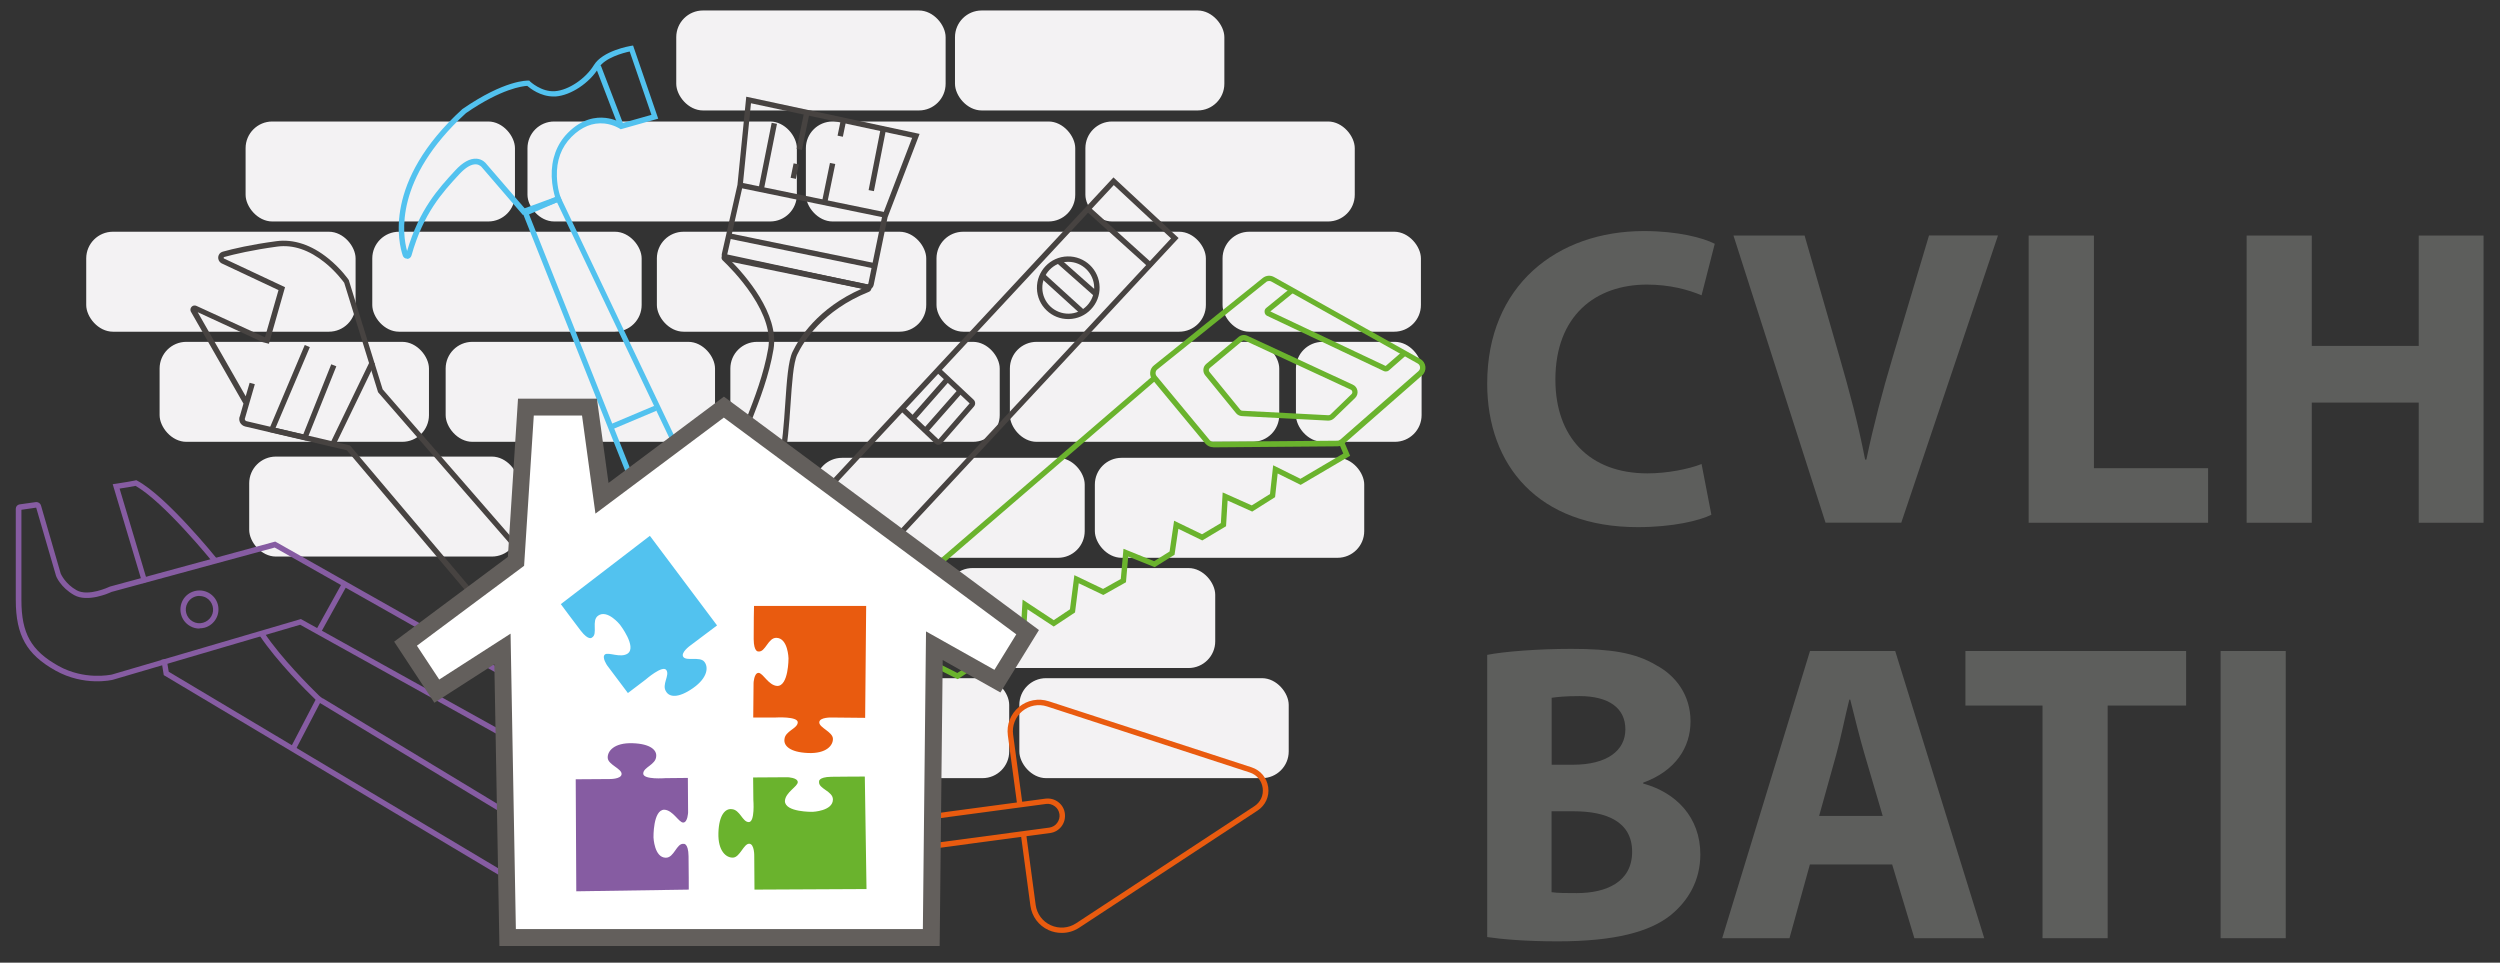 <?xml version="1.0" encoding="UTF-8"?><svg id="a" xmlns="http://www.w3.org/2000/svg" viewBox="0 0 221.81 85.41"><rect x="0" y="0" width="221.81" height="85.41" fill="#333333" stroke="none"/><rect x="72.34" y="40.62" width="23.9" height="8.87" rx="2.37" ry="2.37" fill="#f3f2f3" stroke-width="0"/><rect x="97.14" y="40.62" width="23.9" height="8.87" rx="2.37" ry="2.37" fill="#f3f2f3" stroke-width="0"/><rect x="65.64" y="60.17" width="23.9" height="8.87" rx="2.37" ry="2.37" fill="#f3f2f3" stroke-width="0"/><rect x="90.44" y="60.17" width="23.9" height="8.87" rx="2.37" ry="2.37" fill="#f3f2f3" stroke-width="0"/><rect x="59.12" y="50.4" width="23.9" height="8.87" rx="2.37" ry="2.37" fill="#f3f2f3" stroke-width="0"/><rect x="83.92" y="50.4" width="23.9" height="8.87" rx="2.37" ry="2.37" fill="#f3f2f3" stroke-width="0"/><rect x="71.5" y="10.78" width="23.9" height="8.87" rx="2.37" ry="2.37" fill="#f3f2f3" stroke-width="0"/><rect x="96.3" y="10.78" width="23.9" height="8.87" rx="2.37" ry="2.37" fill="#f3f2f3" stroke-width="0"/><rect x="64.8" y="30.33" width="23.9" height="8.87" rx="2.37" ry="2.37" fill="#f3f2f3" stroke-width="0"/><rect x="89.6" y="30.33" width="23.9" height="8.87" rx="2.37" ry="2.37" fill="#f3f2f3" stroke-width="0"/><rect x="114.98" y="30.33" width="11.15" height="8.87" rx="2.37" ry="2.37" fill="#f3f2f3" stroke-width="0"/><rect x="58.28" y="20.56" width="23.9" height="8.87" rx="2.37" ry="2.37" fill="#f3f2f3" stroke-width="0"/><rect x="83.09" y="20.56" width="23.9" height="8.87" rx="2.37" ry="2.37" fill="#f3f2f3" stroke-width="0"/><rect x="108.47" y="20.56" width="17.6" height="8.87" rx="2.37" ry="2.37" fill="#f3f2f3" stroke-width="0"/><rect x="21.79" y="10.78" width="23.9" height="8.87" rx="2.37" ry="2.37" fill="#f3f2f3" stroke-width="0"/><rect x="46.8" y="10.78" width="23.9" height="8.87" rx="2.37" ry="2.37" fill="#f3f2f3" stroke-width="0"/><rect x="60" y=".93" width="23.9" height="8.87" rx="2.37" ry="2.37" fill="#f3f2f3" stroke-width="0"/><rect x="84.73" y=".93" width="23.9" height="8.87" rx="2.37" ry="2.37" fill="#f3f2f3" stroke-width="0"/><rect x="14.16" y="30.33" width="23.9" height="8.87" rx="2.37" ry="2.37" fill="#f3f2f3" stroke-width="0"/><rect x="22.11" y="40.51" width="23.9" height="8.87" rx="2.37" ry="2.37" fill="#f3f2f3" stroke-width="0"/><rect x="39.54" y="30.33" width="23.9" height="8.87" rx="2.37" ry="2.37" fill="#f3f2f3" stroke-width="0"/><rect x="7.65" y="20.56" width="23.9" height="8.87" rx="2.37" ry="2.37" fill="#f3f2f3" stroke-width="0"/><rect x="33.03" y="20.56" width="23.9" height="8.87" rx="2.37" ry="2.37" fill="#f3f2f3" stroke-width="0"/><path d="M66.45,66.69c-.32,0-.61-.08-.87-.24-.76-.47-.94-1.49-.97-1.69l-18.29-46,3.33-1.43.1.21c.2.42,19.8,41.57,21.06,44.08.71,1.4.55,2.33.29,2.87-.29.6-.75.86-.77.87h-.01s-.91.41-3.01,1.17c-.31.11-.59.16-.86.16ZM46.94,19.02l18.14,45.62v.03s.13.98.76,1.37c.34.21.78.22,1.31.03,1.97-.7,2.87-1.1,2.97-1.14.11-.06,1.4-.87.27-3.1-1.22-2.42-19.45-40.69-20.97-43.88l-2.48,1.07Z" fill="#52c2ef" stroke-width="0"/><rect x="53.93" y="36.83" width="4.41" height=".48" transform="translate(-9.99 24.72) rotate(-22.86)" fill="#52c2ef" stroke-width="0"/><path d="M36.11,22.95c-.17,0-.31-.1-.37-.26-.36-1.04-1.8-6.56,5.28-13.01l.03-.02c3.74-2.58,5.74-2.51,5.82-2.51h.09s.06.07.06.07c0,0,1.01.96,2.22.87,1.2-.09,2.71-1.1,3.45-2.31.78-1.28,3.17-1.69,3.28-1.71l.2-.03,2.23,6.49-3.33.94-.09-.06s-.55-.36-1.34-.45c-1.06-.11-2.04.29-2.94,1.19-.9.91-1.34,2.1-1.29,3.52.03,1.08.34,1.89.35,1.9l.09.23-.23.08-3.23,1.19-3.64-4.23s-.18-.24-.51-.26c-.42-.03-.94.28-1.51.9-1.49,1.61-3.17,3.45-4.22,7.19-.05.17-.2.3-.38.3,0,0,0,0-.01,0ZM41.34,10.04c-6.38,5.83-5.63,10.79-5.22,12.23,1.08-3.69,2.77-5.52,4.26-7.14.68-.74,1.32-1.09,1.91-1.05.52.04.8.38.86.46l3.4,3.94,2.7-.99c-.1-.33-.27-1-.3-1.81-.05-1.54.44-2.89,1.43-3.89,1.25-1.27,2.51-1.43,3.35-1.33.71.08,1.23.35,1.44.47l2.63-.74-1.93-5.62c-.57.12-2.2.55-2.75,1.45-.82,1.35-2.47,2.44-3.82,2.54-.07,0-.13,0-.2,0-1.14,0-2.05-.71-2.32-.94-.4.02-2.26.23-5.43,2.41Z" fill="#52c2ef" stroke-width="0"/><rect x="53.86" y="5.69" width=".48" height="5.7" transform="translate(.53 19.95) rotate(-20.99)" fill="#52c2ef" stroke-width="0"/><path d="M70.27,78.88c-.09,0-.17-.03-.24-.08-.08-.06-.14-.16-.15-.26h0s-.79-5.86-.79-5.86c-.01-.1.01-.21.08-.29.06-.08.16-.14.26-.15l12.54-1.68c.08-.01.17.01.24.06.07.05.11.13.12.21l.81,6.01c.02.18-.1.34-.28.36l-12.54,1.68s-.04,0-.05,0ZM69.58,72.69l.76,5.7,12.3-1.65-.76-5.7-12.3,1.65Z" fill="#e95b0f" stroke-width="0"/><path d="M82.69,75.3l-.06-.47,10.46-1.4c.28-.04.53-.18.7-.41.17-.23.25-.5.21-.78s-.18-.53-.41-.7c-.23-.17-.5-.25-.78-.21l-10.46,1.4-.06-.47,10.46-1.4c.41-.05.81.05,1.14.3.33.25.54.61.59,1.02.05.41-.05.81-.3,1.14-.25.33-.61.54-1.02.59l-10.46,1.4Z" fill="#e95b0f" stroke-width="0"/><path d="M94.19,82.77c-.39,0-.79-.08-1.16-.25-.88-.4-1.48-1.21-1.61-2.17l-.84-6.26.47-.06.84,6.26c.11.8.61,1.47,1.34,1.8.73.33,1.57.27,2.24-.17l15.82-10.39c.55-.36.83-.97.74-1.62-.09-.65-.51-1.16-1.14-1.37l-17.99-5.86c-.76-.25-1.59-.09-2.2.42-.62.51-.92,1.3-.81,2.09l.82,6.08-.47.06-.82-6.08c-.13-.96.24-1.9.98-2.52.74-.62,1.74-.81,2.66-.51l17.99,5.86c.79.26,1.35.93,1.47,1.76s-.25,1.62-.95,2.08l-15.82,10.39c-.47.31-1,.46-1.53.46Z" fill="#e95b0f" stroke-width="0"/><path d="M63.35,75.84l-.21-.12-36.51-20.29-16.61,4.88h0c-.1.03-2.56.6-5.09-.81-1.31-.73-2.18-1.52-2.72-2.48-.55-.97-.81-2.17-.81-3.79,0-2.78,0-7.23,0-8.09,0-.2.14-.36.34-.39h0l1.42-.2c.21-.03.42.1.48.31l1.75,6.04c.04.08.41.91,1.41,1.47,1.03.58,2.87-.29,2.89-.3h.02s.02-.02.02-.02l14.69-4,.09.05,41.3,23.35-2.45,4.38ZM26.69,54.92l.09.05,36.39,20.22,1.99-3.55-40.79-23.06-14.48,3.94c-.23.11-2.12.95-3.31.28-1.21-.68-1.61-1.68-1.62-1.73v-.02s-1.75-6.01-1.75-6.01l-1.31.19c0,1.02,0,5.31,0,8.01,0,2.96.86,4.49,3.28,5.84,2.31,1.29,4.62.79,4.74.77l16.79-4.93ZM1.81,45.24s0,0,0,0h0s0,0,0,0Z" fill="#865ca2" stroke-width="0"/><path d="M12.63,51.74l-2.63-8.78.27-.04c.59-.09,1.54-.24,1.72-.29l.09-.03.08.04c2.57,1.36,6.92,6.72,7.1,6.95l-.37.3c-.04-.05-4.37-5.39-6.87-6.78-.31.07-1.01.18-1.41.24l2.47,8.26-.46.14Z" fill="#865ca2" stroke-width="0"/><rect x="24.5" y="63.99" width="5.29" height=".48" transform="translate(-42.35 58.59) rotate(-62.45)" fill="#865ca2" stroke-width="0"/><rect x="27.03" y="53.69" width="4.76" height=".48" transform="translate(-32.02 53.51) rotate(-61)" fill="#865ca2" stroke-width="0"/><path d="M17.69,55.77c-.28,0-.57-.07-.82-.22-.81-.45-1.1-1.48-.65-2.3.45-.81,1.49-1.1,2.3-.65.39.22.68.58.8,1.01.12.43.07.89-.15,1.28s-.58.68-1.01.8c-.15.04-.31.06-.46.06ZM17.7,52.87c-.42,0-.84.22-1.06.62-.33.58-.12,1.32.46,1.65.28.16.61.2.92.11.31-.09.57-.29.73-.57s.2-.61.11-.92c-.09-.31-.29-.57-.57-.73-.19-.1-.39-.15-.59-.15Z" fill="#865ca2" stroke-width="0"/><path d="M58.16,70.15c-1.19,0-2.26-.56-2.33-.59l-.04-.02-.03-.04-24.99-29.55-9.02-2.11c-.2-.05-.37-.19-.46-.37-.08-.18-.09-.39,0-.57l.31-1.09-4.67-8.17h0c-.07-.16-.03-.32.08-.43.11-.11.28-.14.42-.07l6.06,2.78h.02s1.2-4.18,1.2-4.18l-5.06-2.38h0c-.2-.11-.31-.33-.29-.56.03-.23.18-.41.4-.47.93-.26,2.51-.63,4.75-.93,1.53-.21,3.13.32,4.63,1.54,1.12.91,1.78,1.86,1.8,1.9l.02.03v.03s2.99,9.64,2.99,9.64c1.04,1.2,24.97,28.72,26.35,30.22.75.82,1.11,1.64,1.07,2.44-.04.8-.48,1.56-1.31,2.27-.58.5-1.26.67-1.91.67ZM56.1,69.16c.31.15,2.36,1.09,3.66-.03.72-.62,1.1-1.28,1.14-1.94.04-.67-.28-1.37-.94-2.09-1.41-1.53-26.14-29.98-26.39-30.27l-.03-.04-3-9.7c-.12-.16-.74-1-1.7-1.78-1.41-1.14-2.84-1.62-4.25-1.43-2.21.3-3.77.67-4.69.92-.04.01-.05.04-.06.07,0,.02,0,.05.04.07l5.41,2.54-1.43,5.02-.51-.13h-.02s-5.79-2.67-5.79-2.67l4.26,7.46.35-1.2.46.13-.86,2.97v.02c-.05.08-.03.14-.01.18.02.03.05.09.14.11l9.17,2.15.05.06,25.01,29.57Z" fill="#474341" stroke-width="0"/><rect x="27.27" y="35.52" width="8.04" height=".48" transform="translate(-14.52 48.37) rotate(-64.2)" fill="#474341" stroke-width="0"/><polygon points="27.2 39.09 23.79 38.3 27.04 30.61 27.49 30.8 24.45 37.96 26.91 38.53 29.39 32.32 29.84 32.5 27.2 39.09" fill="#474341" stroke-width="0"/><path d="M57.43,67.59s-.07,0-.1,0c-.36-.03-.69-.19-.93-.47s-.35-.62-.33-.99c.03-.36.19-.69.47-.93.27-.24.62-.35.99-.33.36.03.69.19.93.47s.35.62.33.99-.19.69-.47.93c-.25.22-.56.33-.89.33ZM57.43,65.35c-.21,0-.41.08-.57.21-.18.15-.28.37-.3.6s.06.46.21.64c.15.18.37.28.6.3.23.02.46-.06.64-.21.18-.15.28-.37.3-.6s-.06-.46-.21-.64c-.15-.18-.37-.28-.6-.3-.02,0-.04,0-.06,0Z" fill="#474341" stroke-width="0"/><polygon points="73.05 67.37 67.07 63.66 102.28 33.35 102.59 33.71 67.88 63.6 72.65 66.56 73.01 62.65 76.32 64.78 77.24 64.03 77.49 60.5 80.75 62.24 81.68 61.68 81.86 58.15 84.94 59.71 86.06 58.96 86.44 55.6 89.21 57.25 90.53 56.48 90.73 53.2 93.49 55.02 94.93 54.06 95.32 51.03 97.87 52.25 99.44 51.37 99.68 48.69 102.4 49.79 103.77 48.93 104.17 46.2 106.65 47.4 108.32 46.41 108.48 43.69 111.06 44.84 112.68 43.83 112.96 41.28 115.38 42.48 119.18 40.24 118.73 39.17 119.17 38.98 119.79 40.44 115.4 43.02 113.36 42.01 113.13 44.11 111.1 45.39 108.92 44.41 108.78 46.69 106.67 47.95 104.55 46.92 104.21 49.22 102.45 50.32 100.1 49.38 99.9 51.66 97.89 52.79 95.71 51.75 95.38 54.34 93.49 55.59 91.16 54.06 91 56.77 89.21 57.81 86.83 56.39 86.52 59.24 84.97 60.26 82.3 58.91 82.15 61.95 80.77 62.79 77.91 61.27 77.7 64.27 76.36 65.37 73.42 63.48 73.05 67.37" fill="#6ab32d" stroke-width="0"/><path d="M107.64,39.68c-.27,0-.52-.12-.69-.32l-4.7-5.67c-.15-.19-.23-.42-.2-.66.02-.24.14-.46.33-.61l9.66-7.76c.29-.23.68-.26,1-.08l12.98,7.27c.25.14.42.4.45.69.03.29-.08.58-.3.77l-6.93,6.07c-.16.14-.37.22-.58.22l-11.01.09s0,0,0,0ZM112.6,24.93c-.09,0-.19.03-.26.09l-9.66,7.76c-.09.07-.14.17-.15.28-.01.11.02.22.09.31l4.7,5.67c.08.1.2.15.32.15,0,0,0,0,0,0l11.01-.09c.1,0,.2-.04.27-.1l6.93-6.07c.1-.09.16-.22.14-.36-.01-.14-.09-.25-.21-.32l-12.98-7.27c-.06-.04-.13-.05-.21-.05Z" fill="#6ab32d" stroke-width="0"/><path d="M122.95,32.96c-.06,0-.12-.01-.18-.04l-10.33-4.89c-.14-.06-.23-.19-.24-.34-.02-.15.04-.29.16-.38l2.17-1.77.3.37-2.12,1.72,10.23,4.84,1.5-1.3.31.36-1.52,1.33c-.08.07-.18.1-.28.1Z" fill="#6ab32d" stroke-width="0"/><path d="M117.87,37.32s-.03,0-.04,0l-7.64-.4c-.21-.01-.4-.11-.53-.27l-2.73-3.35c-.25-.31-.21-.77.1-1.02l2.87-2.39c.22-.18.52-.22.77-.1h0l9.36,4.34c.22.1.37.3.41.54s-.04.48-.21.64l-1.86,1.8c-.14.13-.32.21-.51.21ZM110.37,30.2c-.06,0-.11.02-.16.06l-2.87,2.39c-.1.09-.12.24-.03.35l2.73,3.35c.04.05.11.09.18.09l7.64.4c.07,0,.14-.02.19-.07l1.86-1.8c.06-.06.09-.14.07-.22-.01-.08-.07-.15-.14-.18l-9.36-4.34s-.07-.02-.1-.02Z" fill="#6ab32d" stroke-width="0"/><path d="M66.28,46.01l-.12-.36c-.05-.16-1.24-3.89-.85-5.8.15-.75.53-1.7.96-2.81.66-1.7,1.49-3.82,1.89-6.13.23-1.35-.26-2.95-1.45-4.75-1.02-1.54-2.24-2.73-2.59-3.06-.11-.1-.13-.26-.07-.38.07-.13.21-.2.36-.17h0s12.64,2.71,12.64,2.71c.14.03.24.14.26.29.01.15-.07.28-.21.34-4.13,1.66-5.82,4.44-6.36,5.56-.35.73-.47,2.52-.6,4.42-.12,1.8-.25,3.65-.58,4.95-.69,2.71-2.91,4.86-3.01,4.95l-.28.26ZM64.83,23.12c1.26,1.27,4.33,4.73,3.8,7.87-.4,2.36-1.24,4.5-1.91,6.22-.42,1.09-.79,2.02-.94,2.73-.3,1.44.43,4.16.72,5.17.61-.66,2.08-2.41,2.6-4.43.32-1.26.45-3.09.57-4.87.14-2.03.26-3.79.65-4.6.54-1.13,2.2-3.87,6.16-5.6l-11.65-2.5ZM76.95,25.72s0,0,0,0h0Z" fill="#474341" stroke-width="0"/><path d="M76.98,25.71s-.07,0-.11-.01l-12.4-2.55c-.15-.03-.27-.11-.35-.24-.08-.12-.11-.27-.07-.42l1.38-6.09.78-7.82,15.38,3.3-2.84,7.4-1.23,5.99c-.03.14-.11.27-.23.35-.09.06-.19.09-.3.09ZM66.63,9.16l-.73,7.31h0s-1.38,6.12-1.38,6.12c0,.02,0,.04,0,.05s.02.02.04.03l12.4,2.55s.07-.02.08-.05l1.24-6.03,2.65-6.91-14.31-3.07Z" fill="#474341" stroke-width="0"/><rect x="70.91" y="15.59" width=".48" height="13.35" transform="translate(35.01 87.47) rotate(-78.38)" fill="#474341" stroke-width="0"/><rect x="71.87" y="11.19" width=".48" height="13.15" transform="translate(40.19 84.81) rotate(-78.38)" fill="#474341" stroke-width="0"/><rect x="75.08" y="13.96" width="5.52" height=".48" transform="translate(48.9 87.85) rotate(-78.89)" fill="#474341" stroke-width="0"/><rect x="69.86" y="14.93" width="1.31" height=".48" transform="translate(41.44 81.19) rotate(-78.37)" fill="#474341" stroke-width="0"/><rect x="69.61" y="11.42" width="3.27" height=".48" transform="translate(45.46 79.09) rotate(-78.37)" fill="#474341" stroke-width="0"/><rect x="73.92" y="11.08" width="1.58" height=".48" transform="translate(48.57 82.21) rotate(-78.38)" fill="#474341" stroke-width="0"/><rect x="71.74" y="16.01" width="3.55" height=".48" transform="translate(42.79 84.98) rotate(-78.38)" fill="#474341" stroke-width="0"/><rect x="65.04" y="13.7" width="6.13" height=".48" transform="translate(41.11 78.01) rotate(-78.72)" fill="#474341" stroke-width="0"/><path d="M69.69,58.62l-5.78-5.38.16-.18L98.79,15.74l5.78,5.38-34.88,37.49ZM64.59,53.21l5.08,4.73,34.23-36.79-5.08-4.73-34.23,36.79Z" fill="#474341" stroke-width="0"/><rect x="69.16" y="49.61" width=".48" height="7.32" transform="translate(-16.65 69.06) rotate(-47.91)" fill="#474341" stroke-width="0"/><rect x="99.09" y="17.24" width=".48" height="7.67" transform="translate(17.15 80.71) rotate(-47.95)" fill="#474341" stroke-width="0"/><path d="M73.87,50.97c-1.53,0-2.78-1.25-2.78-2.78s1.25-2.78,2.78-2.78,2.78,1.25,2.78,2.78-1.25,2.78-2.78,2.78ZM73.87,45.88c-1.27,0-2.3,1.03-2.3,2.3s1.03,2.3,2.3,2.3,2.3-1.03,2.3-2.3-1.03-2.3-2.3-2.3Z" fill="#474341" stroke-width="0"/><rect x="74.38" y="44.7" width=".48" height="4.96" transform="translate(-10.99 68.73) rotate(-46.43)" fill="#474341" stroke-width="0"/><rect x="73.15" y="46.27" width=".48" height="4.96" transform="translate(-12.52 68.33) rotate(-46.43)" fill="#474341" stroke-width="0"/><path d="M94.78,28.31c-.72,0-1.4-.27-1.92-.77-.54-.51-.84-1.2-.86-1.95-.03-1.53,1.18-2.81,2.72-2.84,1.53-.03,2.81,1.18,2.84,2.72h0c.02.74-.26,1.45-.77,1.98-.51.54-1.2.84-1.95.86-.02,0-.04,0-.06,0ZM94.78,23.23s-.04,0-.05,0c-1.27.03-2.28,1.09-2.25,2.35.01.61.27,1.19.71,1.61s1.03.65,1.64.64c.61-.01,1.19-.27,1.61-.71.42-.44.65-1.03.64-1.64h0c-.03-1.25-1.06-2.25-2.3-2.25Z" fill="#474341" stroke-width="0"/><rect x="95.36" y="22.33" width=".48" height="4.63" transform="translate(13.81 79.93) rotate(-48.51)" fill="#474341" stroke-width="0"/><rect x="94.07" y="23.63" width=".48" height="4.96" transform="translate(11.56 78.35) rotate(-47.74)" fill="#474341" stroke-width="0"/><path d="M83.27,39.47c-.11,0-.22-.04-.31-.12l-3.1-2.94.33-.35,3.07,2.92,2.77-3.19-3.09-2.9.33-.35,3.11,2.92c.17.16.19.43.03.61l-2.82,3.24c-.08.09-.19.15-.31.15,0,0-.01,0-.02,0Z" fill="#474341" stroke-width="0"/><rect x="80.15" y="35.17" width="4.73" height=".48" transform="translate(1.43 73.98) rotate(-48.67)" fill="#474341" stroke-width="0"/><rect x="81.2" y="36.32" width="4.73" height=".48" transform="translate(.92 75.16) rotate(-48.67)" fill="#474341" stroke-width="0"/><polygon points="44.86 83.14 44.86 57.93 38.86 61.46 36.04 57.4 45.91 49.65 46.44 36.07 52.61 35.9 53.32 44.01 64.07 35.54 91.04 56.34 88.39 60.75 83.11 57.05 82.05 82.96 44.86 83.14" fill="#fff" stroke-width="0"/><path d="M83.37,83.93h-39.06l-.45-25-5.32,3.42-3.57-5.42,10.09-7.52.9-14.04h7l1.03,7.48,10.24-7.66,27.95,20.71-3.42,5.54-5.12-2.88-.27,25.36ZM45.78,82.43h36.1l.28-26.41,6.07,3.41,1.94-3.15-25.95-19.23-11.39,8.52-1.19-8.7h-4.28l-.86,13.33-9.51,7.09,1.98,3,6.33-4.07.47,26.22Z" fill="#635f5c" stroke-width="0"/><path d="M49.76,53.6l7.9-6.06,5.96,7.95-2.37,1.78s-.9.64-.62,1.02,1.44-.05,1.84.4.36,1.42-.98,2.36-2.11.79-2.39.31c-.42-.62.35-1.44.02-1.91s-1.83.84-1.83.84l-1.58,1.2-1.84-2.45s-.5-.72-.2-.97,1.39.35,2.03-.09c.81-.6-.69-2.55-.69-2.55,0,0-1.12-1.4-1.95-.8-.61.44.01,1.61-.53,1.93,0,0-.28.34-1.01-.61s-1.77-2.36-1.77-2.36Z" fill="#52c2ef" stroke-width="0"/><path d="M66.89,53.76h9.96s-.09,9.93-.09,9.93l-2.96-.03s-1.1-.04-1.11.43,1.18.84,1.21,1.44-.58,1.35-2.21,1.28-2.16-.66-2.09-1.21c.05-.75,1.15-.94,1.18-1.5s-1.96-.44-1.96-.44h-1.99s.03-3.07.03-3.07c0,0,.04-.87.43-.89s.89,1.12,1.67,1.16c1.01.01,1-2.45,1-2.45,0,0-.04-1.79-1.07-1.82-.75-.02-.97,1.28-1.59,1.21,0,0-.42.1-.43-1.1s.03-2.95.03-2.95Z" fill="#e95b0f" stroke-width="0"/><path d="M76.73,68.92l.15,9.96-9.94.05-.02-2.96s.03-1.1-.45-1.11-.82,1.19-1.42,1.23-1.36-.56-1.31-2.19.63-2.17,1.17-2.11c.75.04.95,1.14,1.52,1.15s.41-1.97.41-1.97l-.02-1.99,3.06-.02s.87.03.9.42-1.1.91-1.14,1.69c0,1.01,2.46.96,2.46.96,0,0,1.79-.07,1.8-1.09.01-.75-1.3-.95-1.23-1.58,0,0-.1-.42,1.09-.44s2.95-.02,2.95-.02Z" fill="#6ab32d" stroke-width="0"/><path d="M61.09,78.93l-9.96.15-.05-9.94,2.96-.02s1.1.03,1.11-.45-1.19-.82-1.23-1.42.56-1.36,2.19-1.31c1.63.05,2.17.63,2.11,1.17-.04.75-1.14.95-1.15,1.52s1.97.41,1.97.41l1.99-.02.02,3.06s-.03.87-.42.9-.91-1.1-1.69-1.14c-1.01,0-.96,2.46-.96,2.46,0,0,.07,1.79,1.09,1.8.75.01.95-1.3,1.58-1.23,0,0,.42-.1.44,1.09s.02,2.95.02,2.95Z" fill="#865ca2" stroke-width="0"/><polygon points="14.97 59.6 14.78 58.46 14.31 58.54 14.53 59.9 44.2 77.6 44.19 77.03 14.97 59.6" fill="#865ca2" stroke-width="0"/><path d="M28.65,61.98c-.13-.08-.24-.17-.35-.27-.76-.74-3.36-3.33-4.85-5.57l-.4.27c1.52,2.28,4.15,4.9,4.92,5.64.13.13.27.24.43.33l15.69,9.49v-.57s-15.44-9.34-15.44-9.34Z" fill="#865ca2" stroke-width="0"/><path d="M151.84,45.67c-1.06.53-3.44,1.1-6.54,1.1-8.81,0-13.35-5.48-13.35-12.74,0-8.7,6.2-13.53,13.91-13.53,2.99,0,5.25.6,6.28,1.13l-1.17,4.57c-1.17-.49-2.8-.95-4.84-.95-4.57,0-8.13,2.76-8.13,8.43,0,5.1,3.02,8.32,8.17,8.32,1.74,0,3.67-.38,4.8-.83l.87,4.5Z" fill="#5d5e5c" stroke-width="0"/><path d="M161.97,46.38l-8.17-25.48h6.31l3.1,10.77c.87,3.02,1.66,5.94,2.27,9.11h.11c.64-3.06,1.44-6.09,2.31-9l3.25-10.89h6.12l-8.58,25.48h-6.73Z" fill="#5d5e5c" stroke-width="0"/><path d="M180,20.9h5.78v20.64h10.13v4.84h-15.92v-25.48Z" fill="#5d5e5c" stroke-width="0"/><path d="M205.11,20.9v9.79h9.49v-9.79h5.75v25.48h-5.75v-10.66h-9.49v10.66h-5.78v-25.48h5.78Z" fill="#5d5e5c" stroke-width="0"/><path d="M131.96,58.1c1.51-.3,4.57-.53,7.45-.53,3.52,0,5.67.34,7.52,1.44,1.78.95,3.06,2.68,3.06,4.99s-1.32,4.39-4.2,5.44v.08c2.91.79,5.07,2.99,5.07,6.28,0,2.31-1.06,4.12-2.65,5.41-1.85,1.47-4.95,2.31-10.02,2.31-2.84,0-4.95-.19-6.24-.38v-25.03ZM137.67,67.85h1.89c3.02,0,4.65-1.25,4.65-3.14s-1.47-2.95-4.08-2.95c-1.25,0-1.97.08-2.46.15v5.94ZM137.67,79.16c.57.08,1.25.08,2.23.08,2.61,0,4.91-.98,4.91-3.67s-2.31-3.59-5.18-3.59h-1.97v7.18Z" fill="#5d5e5c" stroke-width="0"/><path d="M160.58,76.7l-1.81,6.54h-5.97l7.79-25.48h7.56l7.9,25.48h-6.2l-1.97-6.54h-7.3ZM167.04,72.39l-1.59-5.41c-.45-1.51-.91-3.4-1.29-4.91h-.08c-.38,1.51-.76,3.44-1.17,4.91l-1.51,5.41h5.63Z" fill="#5d5e5c" stroke-width="0"/><path d="M181.22,62.6h-6.84v-4.84h19.58v4.84h-6.96v20.64h-5.78v-20.64Z" fill="#5d5e5c" stroke-width="0"/><path d="M202.8,57.76v25.48h-5.78v-25.48h5.78Z" fill="#5d5e5c" stroke-width="0"/></svg>